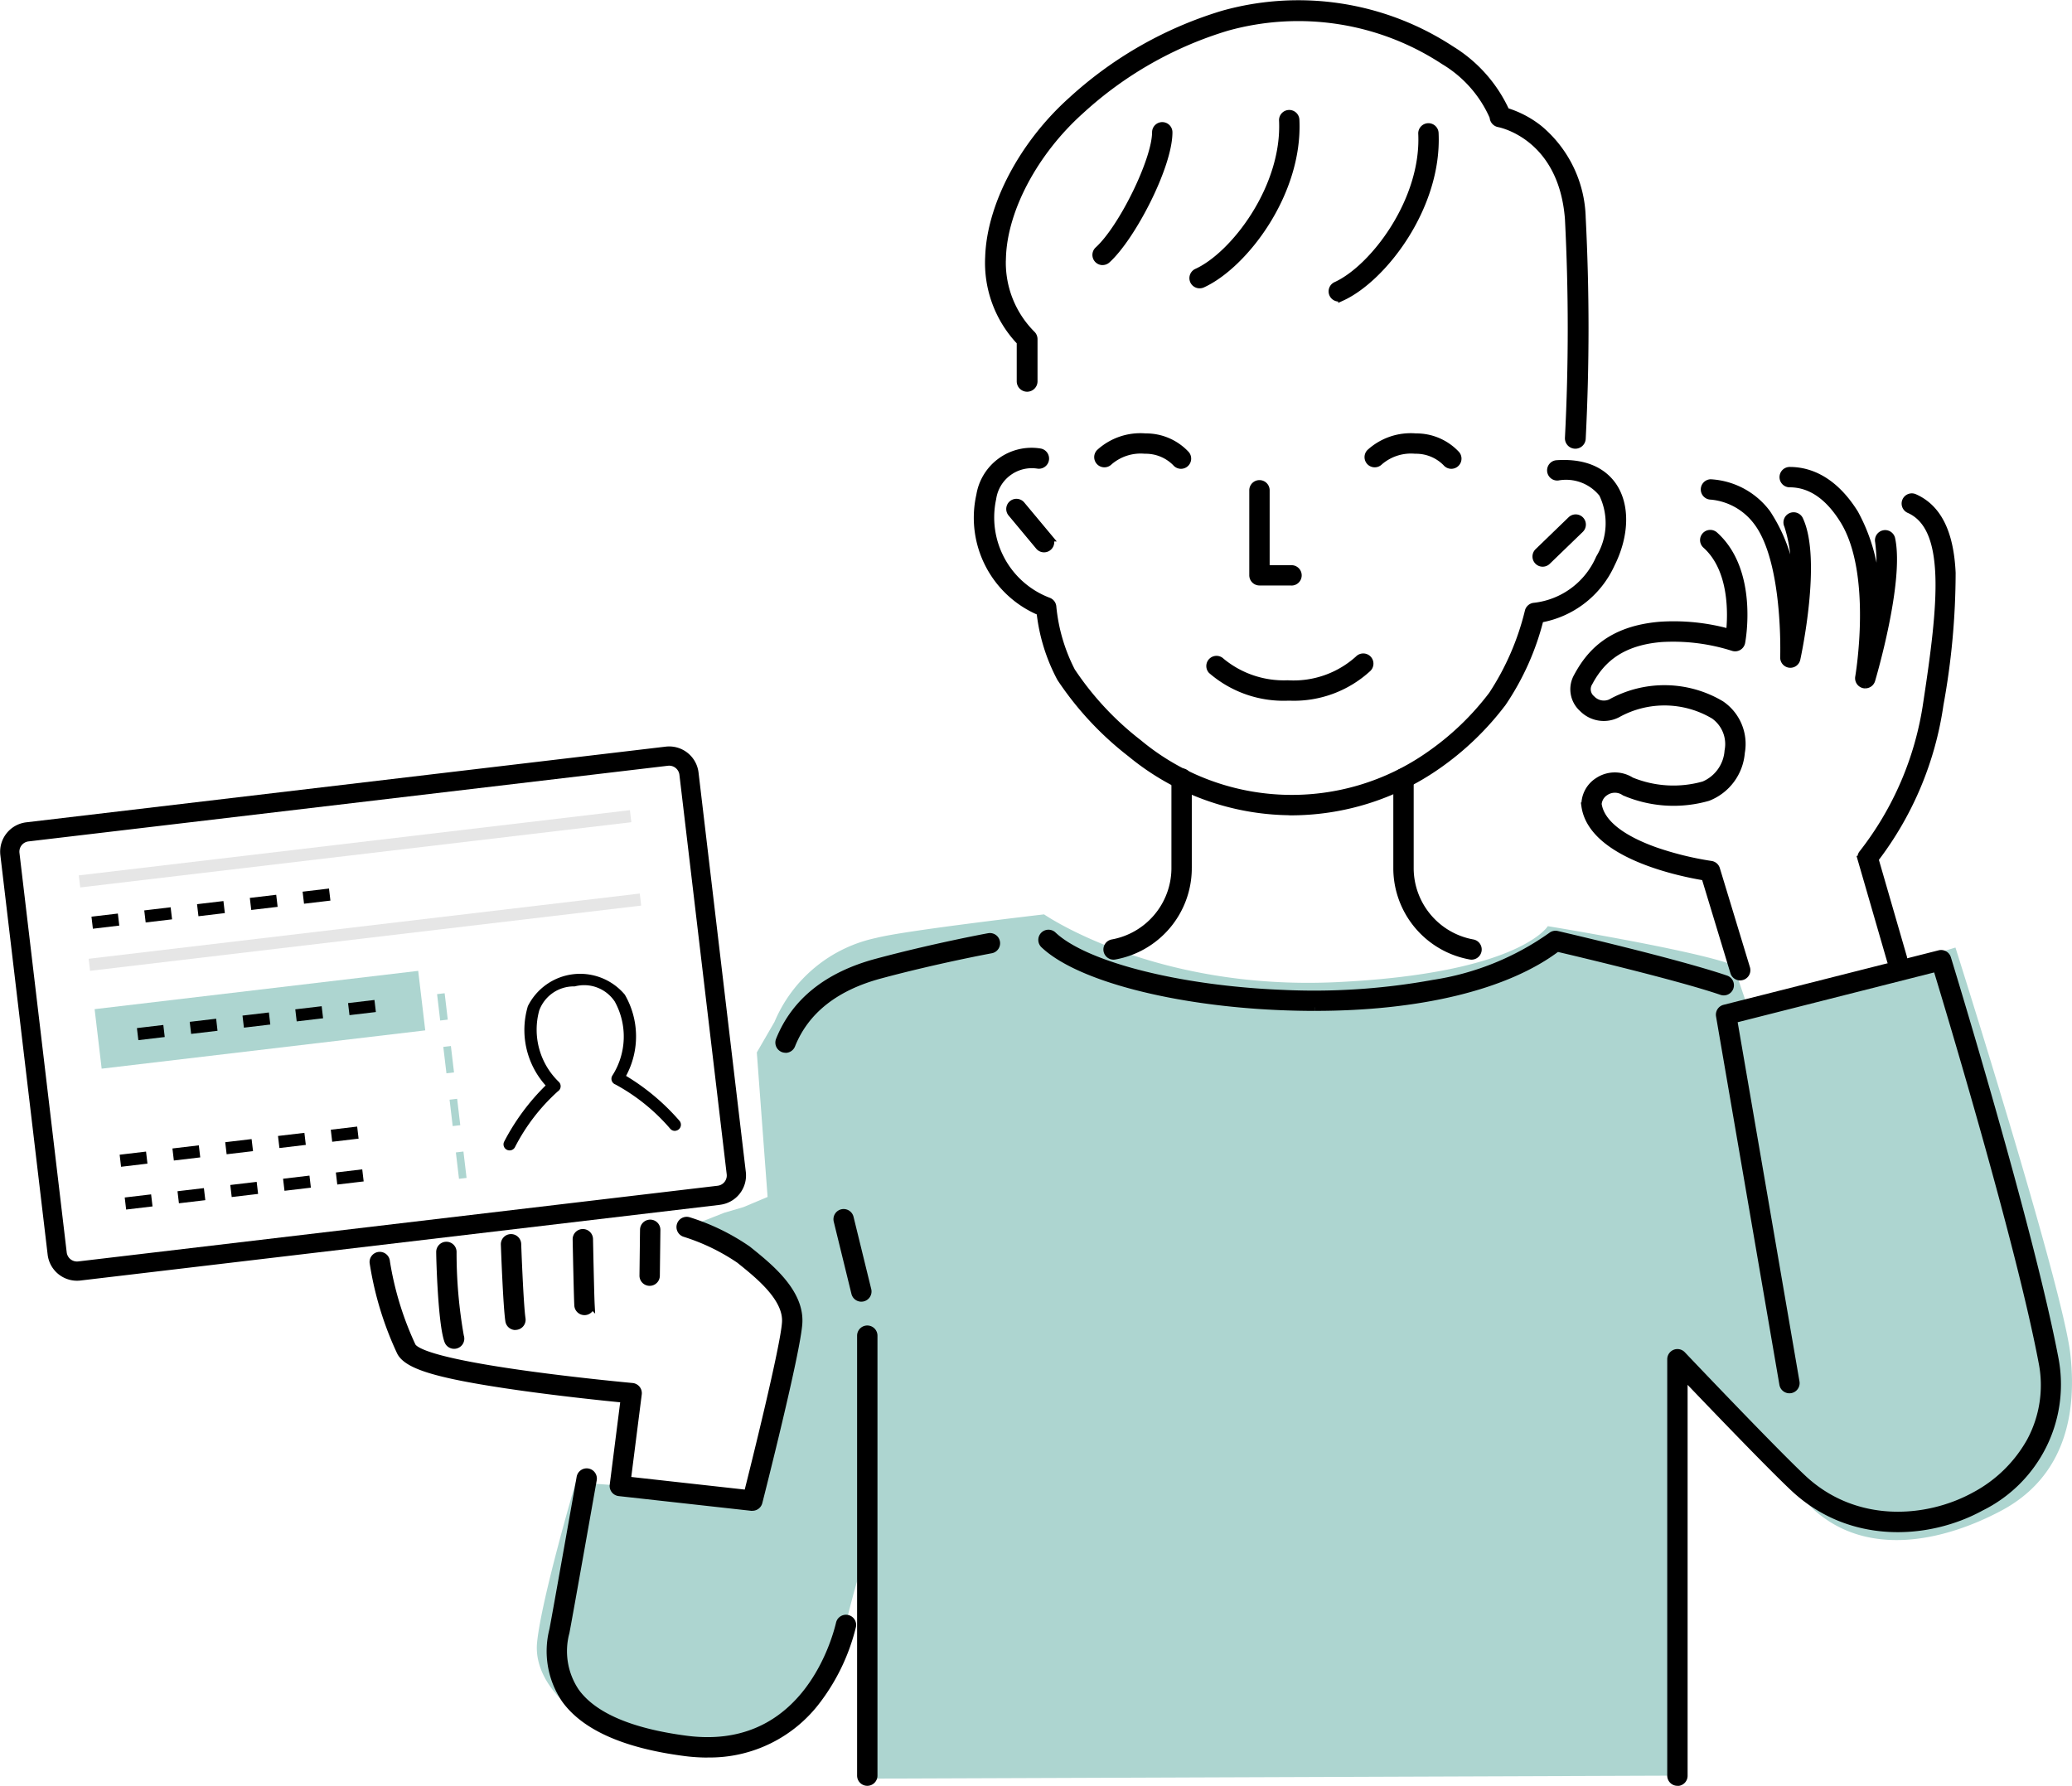 <svg xmlns="http://www.w3.org/2000/svg" width="146.261" height="126.064" viewBox="0 0 146.261 126.064"><g transform="translate(-732.739 -2085.107)"><path d="M414.247,631.075l.13-29.055a128.675,128.675,0,0,0,9.514,10.294c3.743,3.353,9.046,2.261,13.179.078s5.459-6.239,4.913-11.073-8.11-28.7-8.11-28.7l-14.583,4.445-1.092-3.2c-2.5-1.014-13.1-2.755-13.1-2.755s-1.976,3.327-14.869,3.951-20.691-4.783-20.691-4.783-9.878,1.144-11.853,1.664a10.032,10.032,0,0,0-7.175,5.927l-1.248,2.157.761,10.2-1.7.715-1.358.4-2.379.937s7.1,3.587,7.1,5.849-2.651,13.179-2.651,13.179l-12.555-.936s-2.417,8.188-2.729,11.307,3.275,6.707,9.982,7.408,10.216-2.106,11.7-8.266,1.716-5.225,1.716-5.225l-.078,15.694Z" transform="translate(436.9 1579.377)" fill="#add5d0"/><path d="M631.53,305.8a17.949,17.949,0,0,1-11.2-4.106,22.4,22.4,0,0,1-4.954-5.323,12.851,12.851,0,0,1-1.438-4.667,7.215,7.215,0,0,1-4.252-8.238,3.7,3.7,0,0,1,4.231-3.06.469.469,0,1,1-.125.93,2.791,2.791,0,0,0-3.2,2.359,6.314,6.314,0,0,0,3.944,7.239.469.469,0,0,1,.3.4,12.523,12.523,0,0,0,1.339,4.555,21.351,21.351,0,0,0,4.727,5.067,16.9,16.9,0,0,0,20.588.791,19.412,19.412,0,0,0,4.284-4.1l.068-.087a18.792,18.792,0,0,0,2.564-5.9.469.469,0,0,1,.43-.359,5.7,5.7,0,0,0,4.583-3.4,4.75,4.75,0,0,0,.213-4.547,3.28,3.28,0,0,0-3.154-1.181.469.469,0,0,1-.062-.936c2.326-.152,3.457.785,4,1.6.912,1.374.852,3.477-.157,5.486a6.784,6.784,0,0,1-5.024,3.88,18.566,18.566,0,0,1-2.654,5.935l-.067.085a20.317,20.317,0,0,1-4.488,4.3,18.053,18.053,0,0,1-10.5,3.284" transform="translate(192.219 1836.606)" stroke="#000" stroke-width="0.5"/><path d="M959.864,325.156a.469.469,0,0,1-.326-.806l2.34-2.262a.469.469,0,0,1,.652.674l-2.34,2.262a.468.468,0,0,1-.326.132" transform="translate(-118.23 1799.705)" stroke="#000" stroke-width="0.5"/><path d="M632.341,315.55a.468.468,0,0,1-.361-.169l-1.949-2.339a.469.469,0,1,1,.721-.6l1.95,2.339a.469.469,0,0,1-.36.769" transform="translate(174.097 1808.297)" stroke="#000" stroke-width="0.5"/><path d="M784.824,307.457h-2.262a.469.469,0,0,1-.469-.469v-6a.469.469,0,0,1,.938,0v5.536h1.793a.469.469,0,0,1,0,.938" transform="translate(39.082 1818.73)" stroke="#000" stroke-width="0.5"/><path d="M760.742,411.942h-.136a7.764,7.764,0,0,1-5.364-1.889.469.469,0,0,1,.689-.636A6.926,6.926,0,0,0,760.618,411a6.827,6.827,0,0,0,5-1.752.469.469,0,1,1,.673.654,7.709,7.709,0,0,1-5.553,2.037" transform="translate(63.016 1722.379)" stroke="#000" stroke-width="0.5"/><path d="M832.362,89.189a.469.469,0,0,1-.2-.9c2.612-1.194,6.266-5.958,6.043-10.7a.469.469,0,0,1,.937-.044c.244,5.209-3.674,10.267-6.59,11.6a.466.466,0,0,1-.195.043" transform="translate(-5.103 2016.956)" stroke="#000" stroke-width="0.5"/><path d="M745.21,80.888a.469.469,0,0,1-.2-.9c2.612-1.194,6.266-5.957,6.043-10.7a.469.469,0,1,1,.937-.044c.244,5.209-3.674,10.267-6.59,11.6a.466.466,0,0,1-.195.043" transform="translate(72.223 2024.322)" stroke="#000" stroke-width="0.5"/><path d="M684.343,86a.469.469,0,0,1-.316-.816c1.706-1.551,4.058-6.366,4.058-8.309a.469.469,0,0,1,.938,0c0,2.383-2.6,7.4-4.365,9a.467.467,0,0,1-.315.122" transform="translate(126.228 2017.571)" stroke="#000" stroke-width="0.5"/><path d="M658.066,31.173h-.026a.484.484,0,0,1-.458-.508,151.836,151.836,0,0,0,0-15.467c-.447-5.807-4.735-6.688-4.917-6.722a.486.486,0,0,1-.4-.476A8.606,8.606,0,0,0,648.8,4.066a18.741,18.741,0,0,0-15.35-2.384,26.627,26.627,0,0,0-10.3,5.873c-3.249,2.907-5.418,6.973-5.526,10.36a7.144,7.144,0,0,0,2.089,5.435.484.484,0,0,1,.139.339v2.977a.484.484,0,0,1-.968,0V23.884a8.071,8.071,0,0,1-2.227-6c.116-3.638,2.412-7.975,5.848-11.05A27.6,27.6,0,0,1,633.19.749a19.674,19.674,0,0,1,16.117,2.492,9.975,9.975,0,0,1,3.865,4.364,7.064,7.064,0,0,1,2.358,1.242,8.457,8.457,0,0,1,3.018,6.276,152.9,152.9,0,0,1,0,15.592.484.484,0,0,1-.483.459" transform="translate(185.875 2085.359)" stroke="#000" stroke-width="0.5"/><path d="M691.258,493.975a.469.469,0,0,1-.1-.928,5.379,5.379,0,0,0,4.429-5.211v-6.4a.469.469,0,1,1,.938,0v6.4a6.309,6.309,0,0,1-5.176,6.129.469.469,0,0,1-.1.01" transform="translate(120.092 1658.626)" stroke="#000" stroke-width="0.5"/><path d="M877.574,493.975a.47.47,0,0,1-.1-.01,6.309,6.309,0,0,1-5.176-6.129v-6.4a.469.469,0,1,1,.938,0v6.4a5.379,5.379,0,0,0,4.429,5.211.469.469,0,0,1-.1.928" transform="translate(-40.956 1658.626)" stroke="#000" stroke-width="0.5"/><path d="M485.827,592.061a.47.47,0,0,1-.435-.643c1.087-2.718,3.4-4.57,6.864-5.5,4.027-1.084,7.875-1.795,7.914-1.8a.469.469,0,0,1,.169.923c-.038.007-3.85.711-7.839,1.785-3.167.853-5.265,2.517-6.237,4.946a.469.469,0,0,1-.436.295" transform="translate(302.362 1567.113)" stroke="#000" stroke-width="0.5"/><path d="M669.242,587.264q-1.139,0-2.317-.047c-7.614-.305-14.364-2.065-16.8-4.379a.469.469,0,0,1,.646-.68c2.245,2.134,8.9,3.829,16.189,4.121a47.013,47.013,0,0,0,10.682-.71,19.405,19.405,0,0,0,8.309-3.361.469.469,0,0,1,.4-.089c.345.08,8.484,1.968,11.9,3.132a.469.469,0,1,1-.3.888c-3.065-1.045-10.252-2.742-11.591-3.056-3.553,2.692-9.693,4.18-17.113,4.18" transform="translate(156.299 1568.954)" stroke="#000" stroke-width="0.5"/><path d="M523.5,763.059a.469.469,0,0,1-.455-.358l-1.248-5.095a.469.469,0,1,1,.911-.223l1.248,5.095a.469.469,0,0,1-.344.567.478.478,0,0,1-.112.013" transform="translate(270.04 1413.686)" stroke="#000" stroke-width="0.5"/><path d="M537.013,861.879a.469.469,0,0,1-.469-.469V830.353a.469.469,0,1,1,.938,0V861.41a.469.469,0,0,1-.469.469" transform="translate(256.947 1349.042)" stroke="#000" stroke-width="0.5"/><path d="M860.135,273.272a.468.468,0,0,1-.364-.173,2.98,2.98,0,0,0-2.181-.89,3.39,3.39,0,0,0-2.524.814.469.469,0,0,1-.677-.65,4.277,4.277,0,0,1,3.239-1.1,3.858,3.858,0,0,1,2.87,1.234.469.469,0,0,1-.363.765" transform="translate(-24.948 1844.679)" stroke="#000" stroke-width="0.5"/><path d="M690.9,273.272a.468.468,0,0,1-.364-.173,2.979,2.979,0,0,0-2.181-.89,3.39,3.39,0,0,0-2.524.814.469.469,0,0,1-.677-.65,4.278,4.278,0,0,1,3.239-1.1,3.857,3.857,0,0,1,2.87,1.234.469.469,0,0,1-.363.765" transform="translate(125.205 1844.679)" stroke="#000" stroke-width="0.5"/><path d="M994.843,362.9a.469.469,0,0,1-.449-.333l-2.04-6.721c-1.5-.242-7.966-1.486-8.469-5.011a1.987,1.987,0,0,1,.922-1.76,2.145,2.145,0,0,1,2.341-.023,7.847,7.847,0,0,0,5.135.289,2.819,2.819,0,0,0,1.706-2.394,2.47,2.47,0,0,0-.992-2.495,6.833,6.833,0,0,0-6.823-.1,2.1,2.1,0,0,1-2.461-.4,1.816,1.816,0,0,1-.377-2.247c.827-1.537,2.245-3.338,5.889-3.629a14.62,14.62,0,0,1,4.87.513c.133-1.254.254-4.459-1.691-6.188a.469.469,0,0,1,.623-.7c2.841,2.525,1.958,7.38,1.919,7.585a.469.469,0,0,1-.616.355,13.969,13.969,0,0,0-5.03-.63c-3.193.255-4.423,1.812-5.138,3.139a.886.886,0,0,0,.2,1.123,1.184,1.184,0,0,0,1.331.272,7.818,7.818,0,0,1,7.807.115,3.382,3.382,0,0,1,1.422,3.4,3.714,3.714,0,0,1-2.347,3.17,8.8,8.8,0,0,1-5.891-.366,1.2,1.2,0,0,0-1.348-.015,1.1,1.1,0,0,0-.521.852c.232,1.624,2.333,2.69,4.055,3.3a22.4,22.4,0,0,0,3.911.961.469.469,0,0,1,.386.329l2.126,7a.469.469,0,0,1-.449.605" transform="translate(-139.266 1791.168)" stroke="#000" stroke-width="0.5"/><path d="M1165.395,341.913a.469.469,0,0,1-.45-.339l-2.075-7.165a.47.47,0,0,1,.1-.442,22.459,22.459,0,0,0,4.527-10.622c1.061-6.949,1.642-12.365-1.256-13.635a.469.469,0,0,1,.376-.859c1.66.728,2.533,2.469,2.667,5.324a52.177,52.177,0,0,1-.859,9.311,23.4,23.4,0,0,1-4.584,10.9l2.005,6.924a.469.469,0,0,1-.451.6" transform="translate(-298.748 1811.368)" stroke="#000" stroke-width="0.5"/><path d="M1119.89,307.443a.469.469,0,0,1-.462-.55c.013-.073,1.246-7.317-1.073-11.06-1.062-1.715-2.34-2.584-3.8-2.584a.469.469,0,1,1,0-.938c1.779,0,3.368,1.047,4.6,3.028a12.573,12.573,0,0,1,1.531,6.036,12.427,12.427,0,0,0,.148-4.037.469.469,0,0,1,.917-.2c.641,2.994-1.325,9.683-1.409,9.966a.469.469,0,0,1-.449.336" transform="translate(-255.482 1826.009)" stroke="#000" stroke-width="0.5"/><path d="M1070.782,312.791a.485.485,0,0,1-.059,0,.469.469,0,0,1-.41-.483c0-.068.231-6.841-1.914-9.6a4.564,4.564,0,0,0-3.213-1.784.469.469,0,0,1-.039-.937,5.345,5.345,0,0,1,3.993,2.146,11.486,11.486,0,0,1,1.853,5.424,10.431,10.431,0,0,0-.4-4.56.469.469,0,1,1,.851-.393c1.3,2.814-.146,9.536-.208,9.821a.469.469,0,0,1-.458.369" transform="translate(-211.661 1819.203)" stroke="#000" stroke-width="0.5"/><path d="M1044.249,653.219a.469.469,0,0,1-.469-.469V623.357a.469.469,0,0,1,.809-.323c.063.067,6.344,6.683,8.507,8.715,3.662,3.44,8.734,3.1,12.136,1.231a9.727,9.727,0,0,0,3.92-3.83,8.347,8.347,0,0,0,.838-5.6c-1.6-8.449-6.576-24.944-7.447-27.8l-14.327,3.631,4.4,25.567a.469.469,0,1,1-.924.159l-4.471-25.994a.469.469,0,0,1,.347-.534l15.181-3.847a.469.469,0,0,1,.563.317c.058.189,5.85,19.056,7.6,28.332a9.674,9.674,0,0,1-5.229,10.429c-3.7,2.029-9.224,2.392-13.229-1.37-1.711-1.607-5.953-6.034-7.736-7.9v28.22a.469.469,0,0,1-.469.469" transform="translate(-193.102 1557.702)" stroke="#000" stroke-width="0.5"/><path d="M258.056,782.119l-.052,0-9.358-1.04a.469.469,0,0,1-.414-.525l.771-6.07c-1.289-.125-4.936-.5-8.277-1-5.01-.751-7.049-1.384-7.524-2.334a23.188,23.188,0,0,1-1.92-6.318.469.469,0,0,1,.937-.052,22.4,22.4,0,0,0,1.823,5.951c.2.4,1.542,1.033,6.825,1.826,4.1.615,8.661,1.032,8.707,1.037a.469.469,0,0,1,.423.526l-.772,6.078,8.478.942c.489-1.939,2.6-10.4,2.693-12.095s-1.877-3.282-3.179-4.33l-.078-.063a14.685,14.685,0,0,0-3.862-1.867.469.469,0,0,1,.281-.9,15.368,15.368,0,0,1,4.17,2.032l.078.063c1.45,1.167,3.642,2.932,3.527,5.11-.105,2-2.71,12.237-2.821,12.672a.469.469,0,0,1-.454.353" transform="translate(527.795 1409.391)" stroke="#000" stroke-width="0.5"/><path d="M274.028,784.491a.469.469,0,0,1-.44-.306c-.45-1.215-.575-5.8-.575-6.284a.469.469,0,0,1,.938,0,33.862,33.862,0,0,0,.517,5.958.469.469,0,0,1-.44.632" transform="translate(490.767 1395.582)" stroke="#000" stroke-width="0.5"/><path d="M314.257,778.869a.469.469,0,0,1-.463-.4c-.158-1.029-.311-5.219-.317-5.4a.469.469,0,0,1,.937-.034c0,.043.157,4.312.307,5.287a.47.47,0,0,1-.464.54" transform="translate(454.866 1399.877)" stroke="#000" stroke-width="0.5"/><path d="M359.022,775.053a.469.469,0,0,1-.468-.444c-.039-.74-.114-4.5-.117-4.655a.469.469,0,1,1,.938-.019c0,.039.078,3.9.116,4.625a.469.469,0,0,1-.444.493h-.025" transform="translate(414.975 1402.641)" stroke="#000" stroke-width="0.5"/><path d="M400.752,767.771h-.006a.469.469,0,0,1-.463-.475l.039-3.236a.469.469,0,0,1,.469-.463h.006a.469.469,0,0,1,.463.475l-.039,3.236a.469.469,0,0,1-.469.463" transform="translate(377.846 1407.856)" stroke="#000" stroke-width="0.5"/><path d="M353.477,939.257a12.422,12.422,0,0,1-1.614-.108c-4.2-.549-7.038-1.806-8.431-3.735a6.062,6.062,0,0,1-.859-4.929c.243-1.262,1.905-10.66,1.922-10.755a.469.469,0,1,1,.924.163c-.017.095-1.681,9.5-1.925,10.768a5.114,5.114,0,0,0,.7,4.2c1.236,1.711,3.857,2.84,7.792,3.354a11.674,11.674,0,0,0,1.508.1c6.933,0,8.951-6.8,9.3-8.241l.008-.035a.469.469,0,1,1,.91.227l-.007.028a14.21,14.21,0,0,1-2.444,5.134,9.485,9.485,0,0,1-7.784,3.824" transform="translate(429.196 1269.669)" stroke="#000" stroke-width="0.5"/><path d="M50.531,499.175,5.39,504.518a1.838,1.838,0,0,1-2.039-1.607l-3.338-28.2A1.838,1.838,0,0,1,1.62,472.67l45.141-5.343a1.838,1.838,0,0,1,2.039,1.607l3.338,28.2a1.838,1.838,0,0,1-1.607,2.038M1.721,473.521a.98.98,0,0,0-.857,1.087L4.2,502.81a.98.98,0,0,0,1.087.857l45.141-5.343a.98.98,0,0,0,.857-1.087l-3.338-28.2a.98.98,0,0,0-1.087-.857Z" transform="translate(733 1670.735)" stroke="#000" stroke-width="0.5"/><path d="M325.082,618.292a.429.429,0,0,1-.387-.159,13.688,13.688,0,0,0-3.857-3.112.428.428,0,0,1-.219-.628,5.117,5.117,0,0,0,.171-5.226,2.593,2.593,0,0,0-2.807-1.075l-.047.005a2.594,2.594,0,0,0-2.478,1.7,5.117,5.117,0,0,0,1.386,5.042.429.429,0,0,1-.066.662,13.681,13.681,0,0,0-3.024,3.926.428.428,0,1,1-.777-.361,15.7,15.7,0,0,1,2.933-3.976,5.866,5.866,0,0,1-1.254-5.6,4.121,4.121,0,0,1,6.844-.81,5.866,5.866,0,0,1,.087,5.734,15.71,15.71,0,0,1,3.78,3.181.429.429,0,0,1-.285.692" transform="translate(455.345 1546.642)"/><rect width="39.174" height="0.857" transform="translate(738.301 2146.902) rotate(-6.75)" fill="#e6e6e6"/><rect width="39.174" height="0.857" transform="translate(738.997 2152.788) rotate(-6.75)" fill="#e6e6e6"/><path d="M71.819,554.924l-1.863.221-.1-.851,1.863-.221Zm-3.726.441-1.863.22-.1-.851,1.863-.221Zm-3.726.441-1.863.221-.1-.851,1.863-.22Zm-3.726.441-1.863.22-.1-.851,1.863-.221Zm-3.726.441-1.863.221-.1-.851,1.863-.22Z" transform="translate(684.244 1593.758)"/><path d="M89.461,703.969l-1.863.22-.1-.851,1.863-.221Zm-3.726.441-1.863.221-.1-.851,1.863-.221Zm-3.726.441-1.863.22-.1-.851L81.908,704Zm-3.726.441-1.863.221-.1-.851,1.863-.221Zm-3.726.441-1.863.221-.1-.851,1.863-.221Z" transform="translate(668.591 1461.517)"/><path d="M92.631,730.758l-1.863.22-.1-.851,1.863-.221Zm-3.726.441-1.863.22-.1-.851,1.863-.221Zm-3.726.441-1.863.22-.1-.851,1.863-.22Zm-3.726.441-1.863.22-.1-.851,1.863-.22Zm-3.726.441-1.863.221-.1-.851,1.863-.22Z" transform="translate(665.779 1437.748)"/><rect width="23.001" height="4.231" transform="translate(739.418 2156.345) rotate(-6.75)" fill="#add5d0"/><path d="M100.275,624.69l-1.863.22-.1-.851,1.863-.22Zm-3.726.441-1.863.22-.1-.851,1.863-.22Zm-3.726.441-1.863.221-.1-.851,1.863-.221Zm-3.726.441-1.863.221-.1-.851L89,625.162Zm-3.726.441-1.863.221-.1-.851,1.863-.221Z" transform="translate(658.997 1531.858)"/><path d="M273.445,632.622l-.535.063-.221-1.863.535-.063ZM273,628.9l-.535.063-.22-1.863.535-.063Zm-.441-3.726-.535.063-.221-1.863.535-.063Zm-.441-3.726-.535.063-.22-1.863.535-.063Z" transform="translate(492.229 1535.636)" fill="#add5d0"/><rect width="146" height="125.557" transform="translate(733 2085.364)" fill="none"/></g></svg>